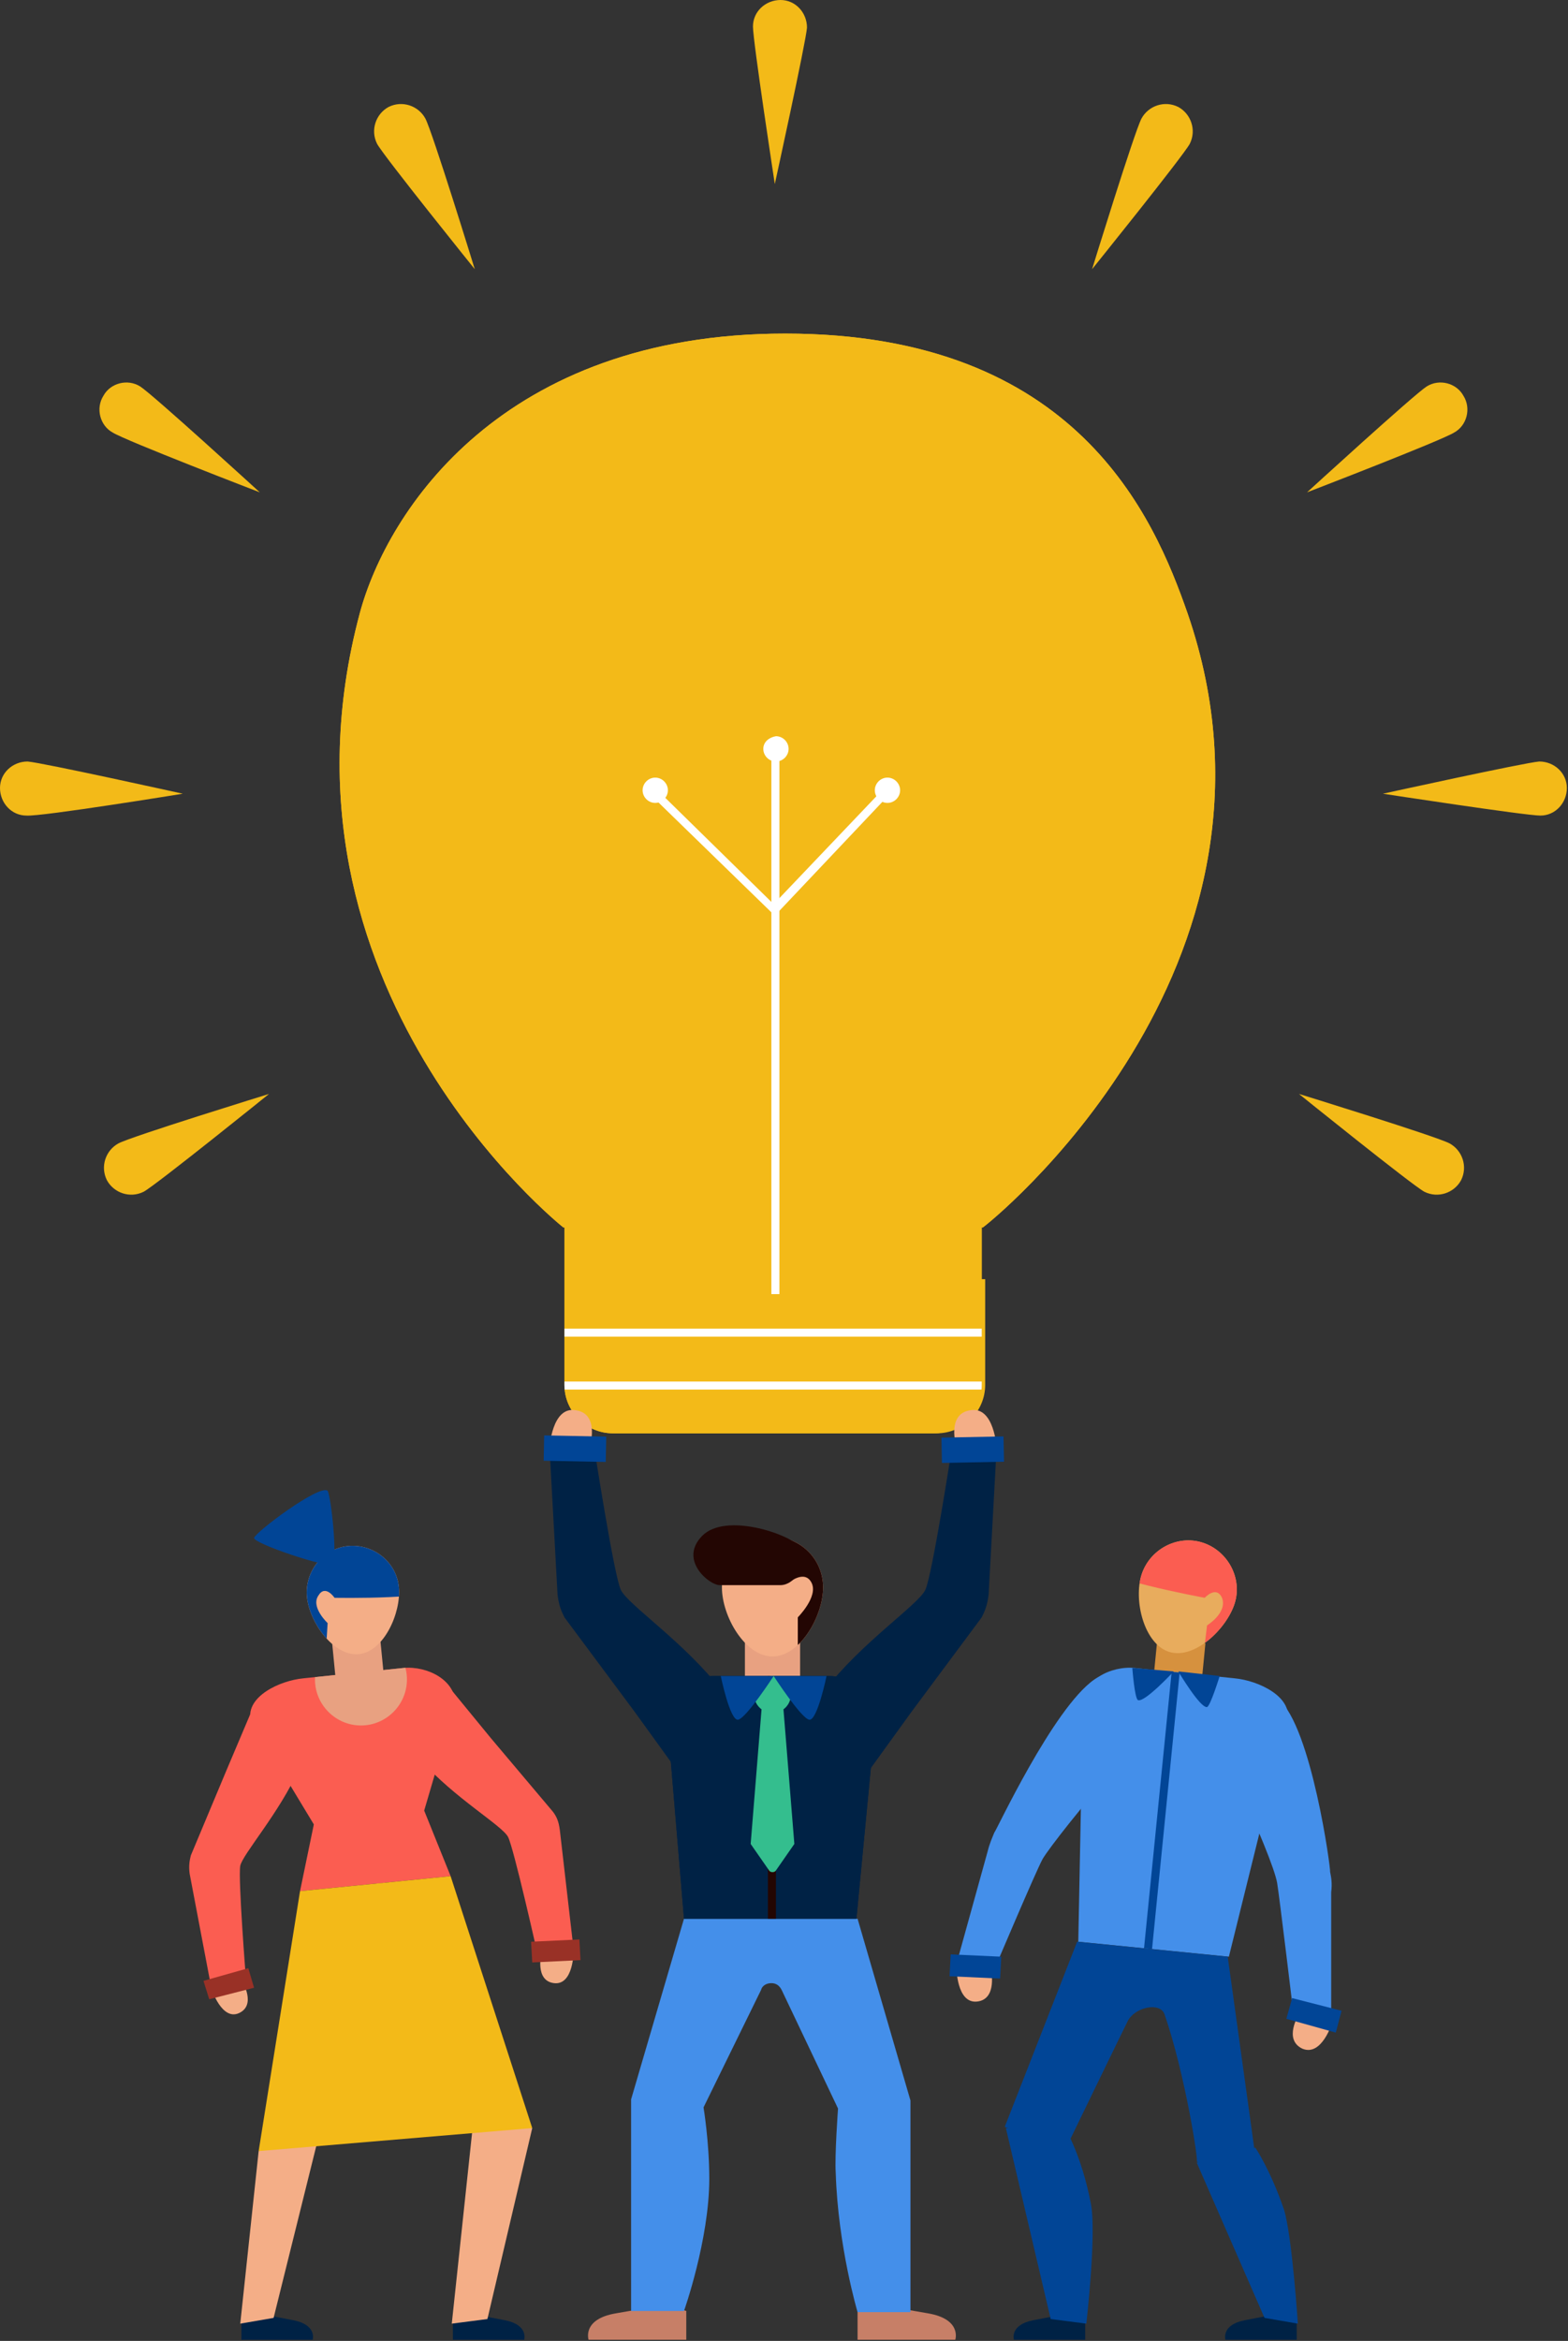 <?xml version="1.0" encoding="utf-8"?>
<!-- Generator: Adobe Illustrator 25.0.1, SVG Export Plug-In . SVG Version: 6.00 Build 0)  -->
<svg version="1.1" id="Layer_1" xmlns="http://www.w3.org/2000/svg" xmlns:xlink="http://www.w3.org/1999/xlink" x="0px" y="0px"
	 viewBox="0 0 136.4 203.5" style="enable-background:new 0 0 136.4 203.5;" xml:space="preserve">
<rect x="0" y="0" width="136.4" height="203.5" fill="#333333" stroke="none"/>
<style type="text/css">
	.st0{fill:#D6913E;}
	.st1{fill:#002245;}
	.st2{fill:#F4AE87;}
	.st3{fill:#F3BA18;}
	.st4{clip-path:url(#SVGID_2_);}
	.st5{fill:#FFFFFF;}
	.st6{fill:#E8A181;}
	.st7{fill:#C77F67;}
	.st8{fill:#448FEA;}
	.st9{fill:#014596;}
	.st10{clip-path:url(#SVGID_4_);}
	.st11{fill:#230603;}
	.st12{fill:#34BE8E;}
	.st13{clip-path:url(#SVGID_6_);}
	.st14{fill:#FB5D51;}
	.st15{fill:#993126;}
	.st16{clip-path:url(#SVGID_8_);}
	.st17{clip-path:url(#SVGID_10_);}
	.st18{clip-path:url(#SVGID_12_);}
	.st19{clip-path:url(#SVGID_14_);}
</style>
<g>
	<g>
		
			<rect x="100.4" y="142.7" transform="matrix(9.744754e-02 -0.995 0.995 9.744754e-02 -51.518 232.813)" class="st0" width="4.4" height="4.2"/>
	</g>
	<g>
		<path class="st1" d="M39.4,201.6v1.8h6.2c0,0,0.4-1.3-1.7-1.7c-2.1-0.4-3.1-0.6-3.1-0.6L39.4,201.6z"/>
	</g>
	<g>
		<path class="st1" d="M21,201.6v1.8h6.2c0,0,0.4-1.3-1.7-1.7c-2.1-0.4-3.1-0.6-3.1-0.6L21,201.6z"/>
	</g>
	<g>
		<polygon class="st2" points="46.3,185 42.4,201.6 39.3,202 41.1,185.1 		"/>
	</g>
	<g>
		<polygon class="st2" points="27.9,185 23.8,201.5 20.9,202 22.5,187 		"/>
	</g>
	<g>
		<path class="st3" d="M103.3,53.3c-2.9-8.3-9.6-24.3-35-24.3c-24.6,0-34.6,15.4-37,24.3C22.6,85.8,49,106.7,49,106.7h0.1v13.7
			c0,2.3,1.9,4.2,4.2,4.2h8.9h10.1h8.9c2.3,0,4.2-1.9,4.2-4.2v-13.7h0.1C85.6,106.7,114,84.3,103.3,53.3z"/>
	</g>
	<g>
		<g>
			<path class="st3" d="M70.2,2.4c0-1.3-1-2.4-2.3-2.4c-1.3,0-2.4,1-2.4,2.3c0,1.3,1.9,13.7,1.9,13.7S70.1,3.7,70.2,2.4z"/>
		</g>
	</g>
	<g>
		<g>
			<path class="st3" d="M37,10.3c-0.6-1.1-2-1.6-3.2-1c-1.1,0.6-1.6,2-1,3.2c0.6,1.1,8.5,10.9,8.5,10.9S37.6,11.4,37,10.3z"/>
		</g>
	</g>
	<g>
		<g>
			<path class="st3" d="M12.2,33.6c-1.1-0.7-2.6-0.3-3.2,0.8c-0.7,1.1-0.3,2.6,0.8,3.2c1.1,0.7,12.8,5.2,12.8,5.2
				S13.3,34.3,12.2,33.6z"/>
		</g>
	</g>
	<g>
		<g>
			<path class="st3" d="M2.4,66.2c-1.3,0-2.4,1-2.4,2.3c0,1.3,1,2.4,2.3,2.4C3.6,71,15.9,69,15.9,69S3.7,66.3,2.4,66.2z"/>
		</g>
	</g>
	<g>
		<g>
			<path class="st3" d="M10.3,99.4c-1.1,0.6-1.6,2-1,3.2c0.6,1.1,2,1.6,3.2,1c1.1-0.6,10.9-8.5,10.9-8.5S11.4,98.8,10.3,99.4z"/>
		</g>
	</g>
	<g>
		<g>
			<path class="st3" d="M99.3,10.3c0.6-1.1,2-1.6,3.2-1c1.1,0.6,1.6,2,1,3.2c-0.6,1.1-8.5,10.9-8.5,10.9S98.7,11.4,99.3,10.3z"/>
		</g>
	</g>
	<g>
		<g>
			<path class="st3" d="M124.1,33.6c1.1-0.7,2.6-0.3,3.2,0.8c0.7,1.1,0.3,2.6-0.8,3.2c-1.1,0.7-12.8,5.2-12.8,5.2
				S123,34.3,124.1,33.6z"/>
		</g>
	</g>
	<g>
		<g>
			<path class="st3" d="M133.9,66.2c1.3,0,2.4,1,2.4,2.3c0,1.3-1,2.4-2.3,2.4c-1.3,0-13.7-1.9-13.7-1.9S132.6,66.3,133.9,66.2z"/>
		</g>
	</g>
	<g>
		<g>
			<path class="st3" d="M126.1,99.4c1.1,0.6,1.6,2,1,3.2c-0.6,1.1-2,1.6-3.2,1c-1.1-0.6-10.9-8.5-10.9-8.5S125,98.8,126.1,99.4z"/>
		</g>
	</g>
	<g>
		<path class="st3" d="M49.4,111.2v9.2c0,2.3,1.9,4.2,4.2,4.2h8.9h10.1h8.9c2.3,0,4.2-1.9,4.2-4.2v-9.2H49.4z"/>
	</g>
	<g>
		<defs>
			<path id="SVGID_1_" d="M103.3,53.3c-2.9-8.3-9.6-24.3-35-24.3c-24.6,0-34.6,15.4-37,24.3C22.6,85.8,49,106.7,49,106.7h0.1v13.7
				c0,2.3,1.9,4.2,4.2,4.2h8.9h10.1h8.9c2.3,0,4.2-1.9,4.2-4.2v-13.7h0.1C85.6,106.7,114,84.3,103.3,53.3z"/>
		</defs>
		<use xlink:href="#SVGID_1_"  style="overflow:visible;fill:#F3BA18;"/>
		<clipPath id="SVGID_2_">
			<use xlink:href="#SVGID_1_"  style="overflow:visible;"/>
		</clipPath>
		<g class="st4">
			<rect x="41.7" y="115.5" class="st5" width="53.6" height="0.7"/>
		</g>
		<g class="st4">
			<rect x="41.7" y="120.1" class="st5" width="53.6" height="0.7"/>
		</g>
	</g>
	<g>
		<rect x="64.8" y="142.6" class="st6" width="4.8" height="5"/>
	</g>
	<g>
		<path class="st7" d="M74.6,200.9v2.5h8.5c0,0,0.6-1.8-2.4-2.3c-3-0.5-4.3-0.8-4.3-0.8L74.6,200.9z"/>
	</g>
	<g>
		<path class="st7" d="M59.7,200.9v2.5h-8.5c0,0-0.6-1.8,2.4-2.3c3-0.5,4.3-0.8,4.3-0.8L59.7,200.9z"/>
	</g>
	<g>
		<path class="st2" d="M83.2,125.8c0,0-0.9-2.9,1.2-3.2c2.1-0.4,2.3,3.3,2.3,3.3L83.2,125.8z"/>
	</g>
	<g>
		<path class="st8" d="M59.5,166.8h15.1l4.6,15.8v18.4h-4.6c0,0-1.7-5.7-1.9-12.1c-0.1-1.5,0.2-5.6,0.2-5.6L68,173
			c-0.2-0.4-0.5-0.6-0.9-0.6h0c-0.4,0-0.8,0.2-0.9,0.6l-5,10.2c0,0,0.5,3,0.5,6.2c0,5.3-2.2,11.5-2.2,11.5h-4.6v-18.4L59.5,166.8z"
			/>
	</g>
	<g>
		<path class="st1" d="M62.1,145.7h10c2.4,0,4.2,2,4,4.4l-1.6,16.7H59.5l-1.4-16.7C57.9,147.7,59.7,145.7,62.1,145.7z"/>
	</g>
	<g>
		<path class="st1" d="M74.6,155.3c-3.1-3-6.8-3.3-2.9-8.3c3.2-4.2,8.2-7.5,8.8-8.8c0.6-1.3,2.3-12.3,2.3-12.3l3.9-0.1L86,138.6
			c-0.1,0.9-0.3,1.4-0.6,2l-6.1,8.2L74.6,155.3z"/>
	</g>
	<g>
		
			<rect x="81.9" y="124.9" transform="matrix(1 -1.990574e-02 1.990574e-02 1 -2.491 1.708)" class="st9" width="5.4" height="2.2"/>
	</g>
	<g>
		<path class="st2" d="M51.3,125.8c0,0,0.9-2.9-1.2-3.2c-2.1-0.4-2.3,3.3-2.3,3.3L51.3,125.8z"/>
	</g>
	<g>
		<path class="st1" d="M59.9,155.3c3.1-3,6.8-3.3,2.9-8.3c-3.2-4.2-8.2-7.5-8.8-8.8c-0.6-1.3-2.3-12.3-2.3-12.3l-3.9-0.1l0.7,12.8
			c0.1,0.9,0.3,1.4,0.6,2l6.1,8.2L59.9,155.3z"/>
	</g>
	<g>
		
			<rect x="48.9" y="123.3" transform="matrix(1.990500e-02 -1 1 1.990500e-02 -76.98 173.429)" class="st9" width="2.2" height="5.4"/>
	</g>
	<g>
		<defs>
			<path id="SVGID_3_" d="M62.1,145.7h10c2.4,0,4.2,2,4,4.4l-1.6,16.7H59.5l-1.4-16.7C57.9,147.7,59.7,145.7,62.1,145.7z"/>
		</defs>
		<use xlink:href="#SVGID_3_"  style="overflow:visible;fill:#002245;"/>
		<clipPath id="SVGID_4_">
			<use xlink:href="#SVGID_3_"  style="overflow:visible;"/>
		</clipPath>
		<g class="st10">
			<rect x="66.8" y="144.3" class="st11" width="0.7" height="24.8"/>
		</g>
	</g>
	<g>
		<path class="st12" d="M66.4,146.7H68l1.1,13.6l-1.6,2.3c-0.1,0.2-0.5,0.2-0.6,0l-1.6-2.3L66.4,146.7z"/>
	</g>
	<g>
		<path class="st12" d="M65.6,147.3c0,0.9,0.7,1.6,1.6,1.6c0.9,0,1.6-0.7,1.6-1.6c0-0.9-0.7-1.6-1.6-1.6
			C66.4,145.7,65.6,146.4,65.6,147.3z"/>
	</g>
	<g>
		<path class="st9" d="M67.3,145.7c0,0,2.4,3.7,3.1,3.8c0.7,0.1,1.5-3.8,1.5-3.8L67.3,145.7z"/>
	</g>
	<g>
		<path class="st9" d="M67.3,145.7c0,0-2.4,3.7-3.1,3.8c-0.7,0.1-1.5-3.8-1.5-3.8L67.3,145.7z"/>
	</g>
	<g>
		<path class="st2" d="M62.8,138c0,2.5,2,6,4.4,6s4.4-3.5,4.4-6s-2-4.4-4.4-4.4S62.8,135.6,62.8,138z"/>
	</g>
	<g>
		<path class="st11" d="M67.9,137.8c-2.2,0-4.4,0-5.3,0c-0.9,0-3.6-2.2-1.5-4.3c2-2,7.4-0.2,8.4,0.9
			C70.6,135.4,69.3,137.8,67.9,137.8z"/>
	</g>
	<g>
		<defs>
			<path id="SVGID_5_" d="M62.8,138c0,2.5,2,6,4.4,6s4.4-3.5,4.4-6s-2-4.4-4.4-4.4S62.8,135.6,62.8,138z"/>
		</defs>
		<clipPath id="SVGID_6_">
			<use xlink:href="#SVGID_5_"  style="overflow:visible;"/>
		</clipPath>
		<g class="st13">
			<path class="st11" d="M69.4,143v-2.4c0,0,1.8-1.8,1.2-3c-0.6-1.2-2,0-2,0l-1.1-1.6c0,0-1.8-0.5-2-1.7c-0.3-1.2,1.2-3.1,2.4-2.9
				c1.2,0.1,6.9,3.5,7.1,4.6c0.2,1.1-2.9,5.1-2.9,5.1L69.4,143z"/>
		</g>
	</g>
	<g>
		<path class="st5" d="M66.4,65.1c0,0.6,0.5,1.1,1.1,1.1c0.6,0,1.1-0.5,1.1-1.1c0-0.6-0.5-1.1-1.1-1.1
			C66.9,64.1,66.4,64.5,66.4,65.1z"/>
	</g>
	<g>
		<path class="st5" d="M55.9,68.7c0,0.6,0.5,1.1,1.1,1.1c0.6,0,1.1-0.5,1.1-1.1c0-0.6-0.5-1.1-1.1-1.1
			C56.4,67.6,55.9,68.1,55.9,68.7z"/>
	</g>
	<g>
		<path class="st5" d="M76.1,68.7c0,0.6,0.5,1.1,1.1,1.1c0.6,0,1.1-0.5,1.1-1.1c0-0.6-0.5-1.1-1.1-1.1
			C76.6,67.6,76.1,68.1,76.1,68.7z"/>
	</g>
	<g>
		<polygon class="st5" points="67.4,79.6 56.6,69.1 57.1,68.6 67.3,78.6 77.4,68 77.9,68.5 		"/>
	</g>
	<g>
		<path class="st2" d="M21.1,172.3c0,0,1.2,2-0.3,2.7c-1.5,0.7-2.4-2.1-2.4-2.1L21.1,172.3z"/>
	</g>
	<g>
		<path class="st14" d="M22.2,148c3,1.7,5.9,1.3,3.8,5.8c-1.7,3.8-4.9,7.4-5.1,8.4c-0.2,1.1,0.5,9.9,0.5,9.9l-3,0.8l-1.9-10
			c-0.1-0.7,0-1.2,0.1-1.6l3.1-7.4L22.2,148z"/>
	</g>
	<g>
		<polygon class="st15" points="18.2,173.8 22.1,172.8 21.6,171.1 17.7,172.2 		"/>
	</g>
	<g>
		<path class="st2" d="M47.1,169.8c0,0-0.6,2.4,1.1,2.6c1.7,0.2,1.7-2.8,1.7-2.8L47.1,169.8z"/>
	</g>
	<g>
		<path class="st14" d="M38.6,146.1c-2.4,2.6-5.4,3-2,6.9c2.9,3.3,7.1,5.7,7.6,6.7c0.5,1,2.5,9.9,2.5,9.9l3.2-0.1l-1.2-10.4
			c-0.1-0.8-0.3-1.2-0.6-1.6l-5.4-6.4L38.6,146.1z"/>
	</g>
	<g>
		<polygon class="st15" points="50.5,170.4 46.3,170.6 46.2,168.8 50.4,168.6 		"/>
	</g>
	<g>
		<defs>
			<path id="SVGID_7_" d="M35.1,145l-8.7,0.9c-2.1,0.2-5,1.6-4.6,3.6l5.5,9.1l-1.2,5.8l13.1-1.3l-2.3-5.7l2.7-9.2
				C39.7,146.1,37.2,144.8,35.1,145z"/>
		</defs>
		<use xlink:href="#SVGID_7_"  style="overflow:visible;fill:#FB5D51;"/>
		<clipPath id="SVGID_8_">
			<use xlink:href="#SVGID_7_"  style="overflow:visible;"/>
		</clipPath>
		<g class="st16">
			<g>
				
					<rect x="32.2" y="147.2" transform="matrix(0.996 -8.882142e-02 8.882142e-02 0.996 -13.862 3.511)" class="st14" width="0.7" height="20.5"/>
			</g>
		</g>
		<g class="st16">
			<g>
				<path class="st6" d="M27.4,146c0,2.2,1.8,4,4,4c2.2,0,4-1.8,4-4c0-2.2-1.8-4-4-4C29.2,142,27.4,143.8,27.4,146z"/>
			</g>
		</g>
	</g>
	<g>
		
			<rect x="29.1" y="142.6" transform="matrix(0.995 -9.744699e-02 9.744699e-02 0.995 -13.963 3.729)" class="st6" width="4.2" height="4.4"/>
	</g>
	<g>
		<defs>
			<path id="SVGID_9_" d="M34.7,138c0.2,2.2-1.3,5.6-3.5,5.8c-2.2,0.2-4.3-2.8-4.5-5c-0.2-2.2,1.4-4.2,3.6-4.4
				C32.5,134.2,34.5,135.8,34.7,138z"/>
		</defs>
		<use xlink:href="#SVGID_9_"  style="overflow:visible;fill:#F4AE87;"/>
		<clipPath id="SVGID_10_">
			<use xlink:href="#SVGID_9_"  style="overflow:visible;"/>
		</clipPath>
		<g class="st17">
			<path class="st9" d="M28.2,145.9l0.3-4.8c0,0-1.5-1.4-0.8-2.4c0.6-1,1.4,0.2,1.4,0.2s9.5,0.2,10.1-1.1c0.4-1-8.3-5.3-9.4-5.1
				c-1,0.2-5.9,3.8-6,4.8c-0.1,1,3.1,4.4,3.1,4.4L28.2,145.9z"/>
		</g>
	</g>
	<g>
		<path class="st9" d="M28.9,136c-0.5,0.3-6.8-1.8-6.8-2.3c0.1-0.5,5.7-4.7,6.4-4.1C28.8,130.1,29.4,135.6,28.9,136z"/>
	</g>
	<g>
		<g>
			<g>
				<polygon class="st3" points="26.1,164.4 39.2,163.1 46.3,185 22.5,187 				"/>
			</g>
		</g>
	</g>
	<g>
		<path class="st1" d="M94.4,201.6v1.8h-6.2c0,0-0.4-1.3,1.7-1.7c2.1-0.4,3.1-0.6,3.1-0.6L94.4,201.6z"/>
	</g>
	<g>
		<path class="st1" d="M112.8,201.6v1.8h-6.2c0,0-0.4-1.3,1.7-1.7c2.1-0.4,3.1-0.6,3.1-0.6L112.8,201.6z"/>
	</g>
	<g>
		<path class="st9" d="M87.5,185l3.9,16.6l3.1,0.4c0,0,0.9-7.8,0.4-10.4c-0.8-4.2-2.2-6.5-2.2-6.5L87.5,185z"/>
	</g>
	<g>
		<path class="st9" d="M104.1,188l5.9,13.5l2.9,0.5c0,0-0.5-7.6-1.2-9.9c-1.2-3.5-2.5-5.4-2.5-5.4L104.1,188z"/>
	</g>
	<g>
		<path class="st2" d="M113,175.1c0,0-1.4,2.2,0.3,3c1.7,0.7,2.6-2.3,2.6-2.3L113,175.1z"/>
	</g>
	<g>
		<g>
			<path class="st8" d="M111.2,147.7c-4.5-3.8-5.9,2-3.7,7c1.9,4.2,3.4,7.8,3.6,9c0.2,1.2,1.4,11.2,1.4,11.2l3.3,0.9l0-11.3
				c0.1-0.8,0-1.3-0.1-1.8C115.8,162.7,114.1,150.1,111.2,147.7z"/>
		</g>
	</g>
	<g>
		<polygon class="st9" points="116.2,176.7 111.9,175.5 112.4,173.7 116.7,174.8 		"/>
	</g>
	<g>
		<path class="st2" d="M86.2,171.2c0,0,0.6,2.6-1.2,2.8c-1.8,0.2-1.8-3-1.8-3L86.2,171.2z"/>
	</g>
	<g>
		<g>
			<path class="st8" d="M95.2,146c3.1-2.1,5.7,3.2,2.1,7.4c-3.1,3.5-6,7.2-6.6,8.2c-0.6,1.1-4.2,9.6-4.2,9.6l-3.4-0.1l2.8-10.1
				c0.2-0.8,0.4-1.2,0.6-1.7C86.6,159.3,91.6,148.5,95.2,146z"/>
		</g>
	</g>
	<g>
		<polygon class="st9" points="82.6,171.8 87,172 87.1,170.1 82.7,169.9 		"/>
	</g>
	<g>
		<defs>
			<path id="SVGID_11_" d="M98.7,145l8.7,0.9c2.1,0.2,5,1.6,4.6,3.6l-5.1,20.6l-13.1-1.3l0.4-20.6C94.1,146.1,96.6,144.8,98.7,145z"
				/>
		</defs>
		<use xlink:href="#SVGID_11_"  style="overflow:visible;fill:#448FEA;"/>
		<clipPath id="SVGID_12_">
			<use xlink:href="#SVGID_11_"  style="overflow:visible;"/>
		</clipPath>
		<g class="st18">
			<g>
				
					<rect x="84.3" y="156.3" transform="matrix(9.947605e-02 -0.995 0.995 9.947605e-02 -64.787 241.713)" class="st9" width="33.8" height="0.7"/>
			</g>
		</g>
	</g>
	<g>
		<defs>
			<path id="SVGID_13_" d="M99.3,136.9c-0.7,2.2,0.2,6,2.4,6.7c2.2,0.7,5-2,5.7-4.2c0.7-2.2-0.6-4.6-2.8-5.3
				C102.4,133.4,100,134.7,99.3,136.9z"/>
		</defs>
		<use xlink:href="#SVGID_13_"  style="overflow:visible;fill:#E8AC5D;"/>
		<clipPath id="SVGID_14_">
			<use xlink:href="#SVGID_13_"  style="overflow:visible;"/>
		</clipPath>
		<g class="st19">
			<path class="st14" d="M104.4,146.3l0.6-5c0,0,1.8-1.1,1.3-2.4c-0.5-1.1-1.5,0-1.5,0s-9.9-1.8-10.2-3.2c-0.2-1.1,9.7-3.8,10.7-3.4
				c1,0.5,5.3,5.1,5.2,6.1c-0.1,1.1-4.1,3.9-4.1,3.9L104.4,146.3z"/>
		</g>
	</g>
	<g>
		<path class="st9" d="M93.7,168.8l13.1,1.3l2.3,16.6l-1.3,3.6l-3.7-2.4c0.2,0.2-1-7.6-2.8-12.8c-0.4-1.1-2.6-0.6-3.2,0.6
			c-0.6,1.2-5.4,11.1-5.4,11.1l-5.3-1.9L93.7,168.8z"/>
	</g>
	<g>
		<path class="st9" d="M102.1,145.3l-3.6-0.3c0,0,0.2,2.7,0.5,2.8C99.6,148,102.1,145.3,102.1,145.3z"/>
	</g>
	<g>
		<path class="st9" d="M102.5,145.3l3.6,0.4c0,0-0.8,2.6-1.1,2.7C104.4,148.5,102.5,145.3,102.5,145.3z"/>
	</g>
	<g>
		<rect x="67.1" y="65.3" class="st5" width="0.7" height="47.2"/>
	</g>
</g>
</svg>
